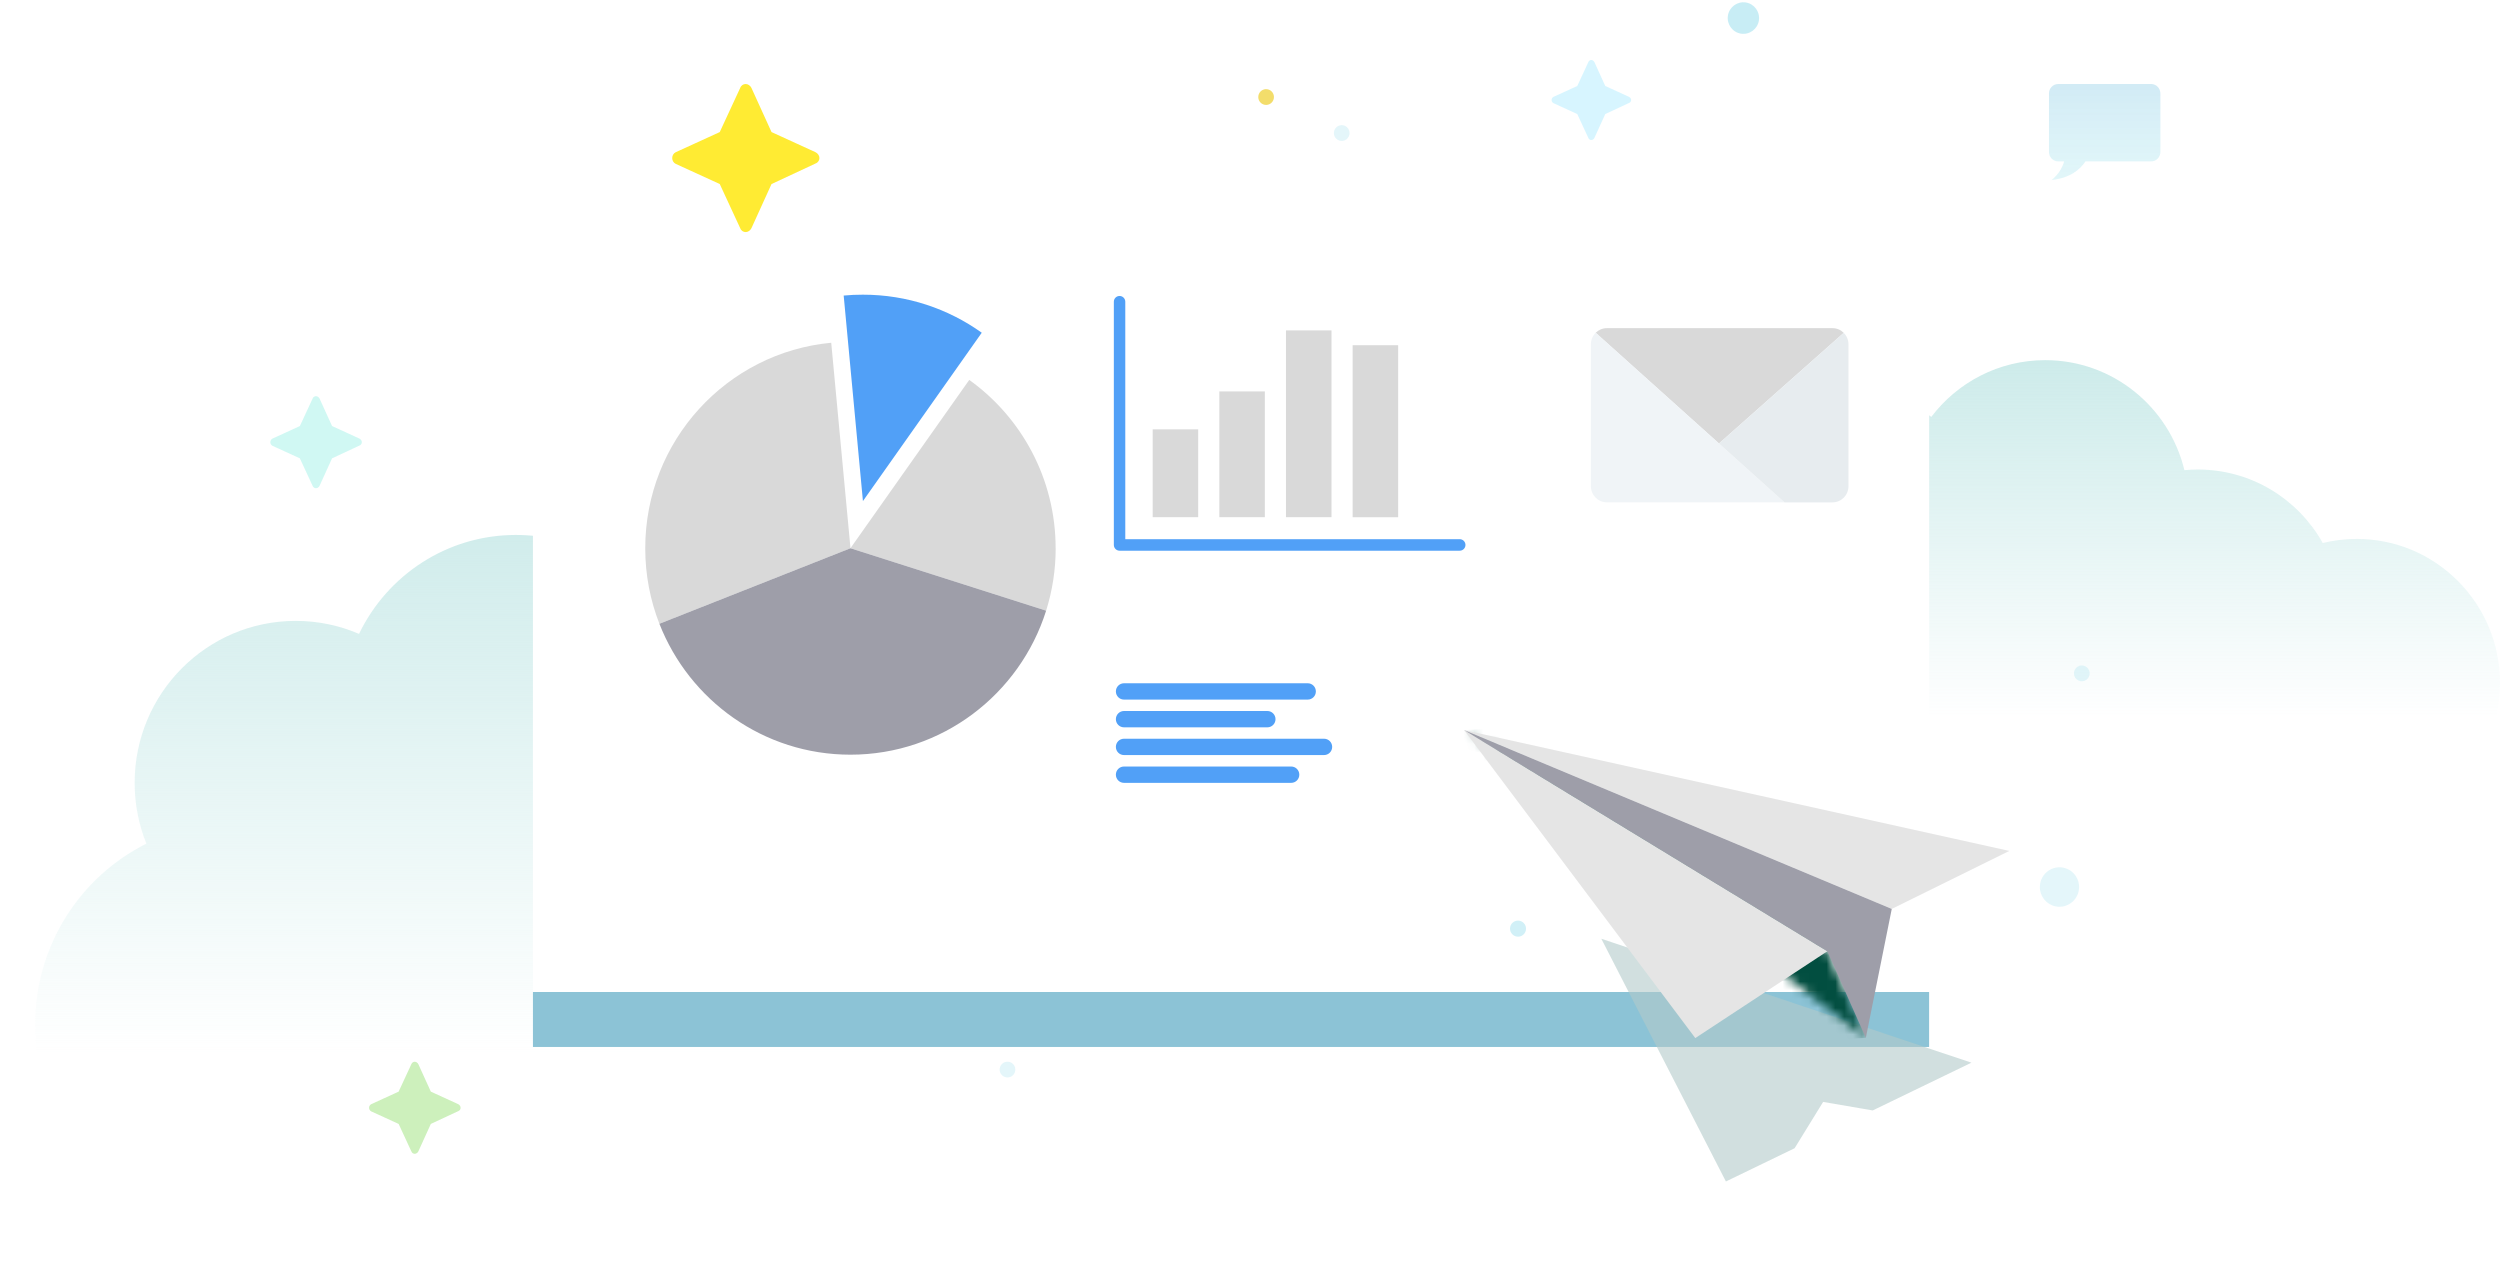 <svg width="284" height="146" viewBox="0 0 284 146" fill="none" xmlns="http://www.w3.org/2000/svg">
<g clip-path="url(#clip0_1_2686)">
<g opacity="0.6" filter="url(#filter0_f_1_2686)">
<ellipse cx="1.791" cy="1.781" rx="1.791" ry="1.781" transform="matrix(-0.157 0.988 -0.987 -0.159 200.089 0.566)" fill="#A3E1EF"/>
</g>
<path d="M128.24 55.887C119.94 55.887 112.564 59.864 107.892 66.027C103.592 62.729 98.222 60.77 92.397 60.77C85.277 60.771 78.837 63.697 74.2 68.42C70.578 63.763 64.939 60.77 58.605 60.77C50.764 60.771 43.988 65.358 40.785 72.011C38.577 71.06 36.145 70.533 33.591 70.533C23.487 70.533 15.295 78.772 15.295 88.936C15.295 91.376 15.77 93.705 16.628 95.836C9.143 99.59 4 107.364 4 116.349C4 129.001 14.197 139.258 26.775 139.258C28.814 139.258 30.789 138.987 32.669 138.481C37.831 142.945 44.544 145.645 51.886 145.645C58.13 145.645 63.92 143.691 68.688 140.361C73.455 143.691 79.245 145.645 85.488 145.645C92.315 145.644 98.599 143.311 103.598 139.395C108.596 143.31 114.88 145.644 121.706 145.645C127.951 145.645 133.741 143.69 138.509 140.36C143.277 143.69 149.066 145.644 155.31 145.645C163.028 145.645 170.053 142.661 175.311 137.779C177.988 138.736 180.87 139.259 183.873 139.259C197.998 139.259 209.449 127.742 209.449 113.534C209.449 99.327 197.998 87.809 183.873 87.809C181.78 87.809 179.746 88.063 177.799 88.54C173.415 80.706 165.07 75.415 155.496 75.415C154.687 75.415 153.886 75.454 153.096 75.528C150.378 64.257 140.282 55.887 128.24 55.887Z" fill="url(#paint0_linear_1_2686)"/>
<path d="M232.336 40.913C227.056 40.913 222.364 43.444 219.392 47.364C216.656 45.265 213.239 44.018 209.533 44.018C205.003 44.018 200.906 45.882 197.956 48.888C195.652 45.925 192.067 44.019 188.037 44.019C183.048 44.019 178.738 46.938 176.7 51.171C175.296 50.566 173.749 50.231 172.124 50.231C165.696 50.231 160.484 55.473 160.484 61.938C160.484 63.002 160.629 64.031 160.894 65.01C154.054 66.178 148.845 72.166 148.845 79.379C148.845 87.427 155.332 93.952 163.334 93.952C165.827 93.952 168.172 93.319 170.221 92.204C173.636 95.783 178.44 98.013 183.762 98.013C187.734 98.012 191.418 96.769 194.451 94.65C197.485 96.769 201.169 98.013 205.142 98.013C209.484 98.012 213.481 96.528 216.661 94.037C219.841 96.527 223.838 98.012 228.18 98.013C232.152 98.013 235.836 96.769 238.869 94.651C241.902 96.769 245.585 98.013 249.558 98.013C254.467 98.012 258.935 96.115 262.279 93.011C263.983 93.621 265.817 93.954 267.729 93.954C276.714 93.954 284 86.627 284 77.589C284 68.55 276.715 61.222 267.729 61.222C266.397 61.222 265.104 61.384 263.865 61.687C261.076 56.704 255.768 53.338 249.677 53.338C249.161 53.338 248.652 53.362 248.148 53.409C246.42 46.238 239.997 40.913 232.336 40.913Z" fill="url(#paint1_linear_1_2686)"/>
<g filter="url(#filter1_dd_1_2686)">
<path d="M67.187 23.183H212.507C216.173 23.183 219.152 26.175 219.152 29.867V107.349H60.542V29.867C60.542 26.18 63.516 23.183 67.187 23.183Z" fill="white"/>
<path d="M219.147 107.345H60.542V113.588H219.147V107.345Z" fill="#8CC3D6"/>
</g>
<path d="M111.527 37.798L98.029 56.921L95.842 33.575C96.56 33.506 97.288 33.475 98.029 33.475C103.061 33.475 107.716 35.075 111.527 37.798Z" fill="#51A0F7"/>
<path d="M96.61 62.283L74.909 70.862C73.869 68.202 73.3 65.311 73.3 62.283C73.3 50.08 82.575 40.045 94.427 38.936L96.615 62.283H96.61Z" fill="#D9D9D9"/>
<path d="M119.925 62.281C119.925 64.75 119.54 67.137 118.84 69.374L96.609 62.281L110.107 43.158C116.046 47.419 119.92 54.398 119.92 62.281H119.925Z" fill="#D9D9D9"/>
<path d="M118.84 69.374C115.852 78.853 107.029 85.732 96.61 85.732C86.747 85.732 78.312 79.567 74.908 70.86L96.61 62.281L118.84 69.374Z" fill="#9E9EA9"/>
<path d="M136.115 48.774H130.944V58.753H136.115V48.774Z" fill="#D9D9D9"/>
<path d="M143.687 44.466H138.516V58.752H143.687V44.466Z" fill="#D9D9D9"/>
<path d="M151.258 37.532H146.087V58.751H151.258V37.532Z" fill="#D9D9D9"/>
<path d="M158.829 39.215H153.658V58.757H158.829V39.215Z" fill="#D9D9D9"/>
<path d="M165.826 62.56H127.183C126.821 62.56 126.532 62.264 126.532 61.905V34.276C126.532 33.912 126.825 33.621 127.183 33.621C127.54 33.621 127.833 33.917 127.833 34.276V61.251H165.826C166.187 61.251 166.477 61.546 166.477 61.905C166.477 62.264 166.183 62.56 165.826 62.56Z" fill="#51A0F7"/>
<path d="M148.56 79.474H127.686C127.175 79.474 126.764 79.06 126.764 78.547C126.764 78.033 127.175 77.619 127.686 77.619H148.56C149.071 77.619 149.482 78.033 149.482 78.547C149.482 79.06 149.071 79.474 148.56 79.474Z" fill="#51A0F7"/>
<path d="M143.976 80.77H127.685C127.176 80.77 126.763 81.186 126.763 81.698C126.763 82.21 127.176 82.625 127.685 82.625H143.976C144.485 82.625 144.898 82.21 144.898 81.698C144.898 81.186 144.485 80.77 143.976 80.77Z" fill="#51A0F7"/>
<path d="M150.413 85.775H127.685C127.174 85.775 126.763 85.361 126.763 84.847C126.763 84.333 127.174 83.92 127.685 83.92H150.413C150.923 83.92 151.335 84.333 151.335 84.847C151.335 85.361 150.923 85.775 150.413 85.775Z" fill="#51A0F7"/>
<path d="M146.679 88.932H127.685C127.174 88.932 126.763 88.518 126.763 88.004C126.763 87.491 127.174 87.077 127.685 87.077H146.679C147.19 87.077 147.601 87.491 147.601 88.004C147.601 88.518 147.19 88.932 146.679 88.932Z" fill="#51A0F7"/>
<g clip-path="url(#clip1_1_2686)">
<g opacity="0.6" filter="url(#filter2_f_1_2686)">
<path d="M181.91 106.643L223.952 120.719L213.24 125.903L212.741 126.145L207.107 125.178L203.867 130.439L196.063 134.216L181.91 106.643Z" fill="#B2CAC9"/>
</g>
<mask id="mask0_1_2686" style="mask-type:luminance" maskUnits="userSpaceOnUse" x="166" y="82" width="46" height="36">
<path d="M211.954 117.9L166.318 82.935L207.585 108.062L211.954 117.9Z" fill="white"/>
</mask>
<g mask="url(#mask0_1_2686)">
<path d="M166.318 82.935L209.78 80.489L211.954 117.9L168.492 120.346L166.318 82.935Z" fill="#024E40"/>
</g>
<path d="M166.32 82.937L214.903 103.253L228.257 96.665L166.32 82.937Z" fill="#E5E5E5"/>
<path d="M166.32 82.936L207.587 108.062L192.586 117.925L166.32 82.936Z" fill="#E5E5E5"/>
<path d="M207.587 108.064L166.32 82.938L214.904 103.254L211.957 117.902L207.587 108.064Z" fill="#9E9EA9"/>
<g opacity="0.5" filter="url(#filter3_f_1_2686)">
<ellipse cx="0.914" cy="0.909" rx="0.914" ry="0.909" transform="matrix(0.178 0.984 0.984 -0.177 171.39 104.755)" fill="#A3E1EF"/>
</g>
</g>
<g opacity="0.8" filter="url(#filter4_f_1_2686)">
<path d="M85.362 9.984L87.645 15.004L92.649 17.294C92.912 17.426 93.088 17.69 93.088 17.955C93.088 18.219 92.912 18.483 92.649 18.571L87.645 20.905L85.362 25.925C85.231 26.19 84.967 26.366 84.704 26.366C84.44 26.366 84.177 26.19 84.089 25.925L81.763 20.905L76.758 18.615C76.495 18.483 76.363 18.219 76.363 17.955C76.363 17.69 76.495 17.426 76.758 17.294L81.763 15.004L84.089 9.984C84.177 9.72 84.44 9.543 84.704 9.543C84.967 9.543 85.231 9.72 85.362 9.984Z" fill="#FFE600"/>
</g>
<g opacity="0.8" filter="url(#filter5_f_1_2686)">
<path d="M47.523 120.889L48.942 124.01L52.053 125.433C52.216 125.515 52.325 125.679 52.325 125.844C52.325 126.008 52.216 126.172 52.053 126.227L48.942 127.678L47.523 130.799C47.441 130.963 47.277 131.072 47.114 131.072C46.95 131.072 46.786 130.963 46.731 130.799L45.285 127.678L42.175 126.254C42.011 126.172 41.929 126.008 41.929 125.844C41.929 125.679 42.011 125.515 42.175 125.433L45.285 124.01L46.731 120.889C46.786 120.725 46.95 120.615 47.114 120.615C47.277 120.615 47.441 120.725 47.523 120.889Z" fill="#41C701" fill-opacity="0.33"/>
</g>
<path opacity="0.8" d="M36.303 45.279L37.722 48.399L40.832 49.823C40.996 49.905 41.105 50.069 41.105 50.233C41.105 50.398 40.996 50.562 40.832 50.617L37.722 52.068L36.303 55.188C36.221 55.352 36.057 55.462 35.893 55.462C35.73 55.462 35.566 55.352 35.511 55.188L34.065 52.068L30.954 50.644C30.791 50.562 30.709 50.398 30.709 50.233C30.709 50.069 30.791 49.905 30.954 49.823L34.065 48.399L35.511 45.279C35.566 45.114 35.73 45.005 35.893 45.005C36.057 45.005 36.221 45.114 36.303 45.279Z" fill="#C4F6F0"/>
<path d="M181.271 37.804C181.599 37.477 182.047 37.278 182.541 37.278H208.173C208.669 37.278 209.12 37.48 209.448 37.81L195.276 50.381L181.271 37.804Z" fill="#D9D9D9"/>
<path d="M180.724 39.114V55.225C180.724 56.24 181.537 57.065 182.539 57.065H202.718L181.269 37.8C180.932 38.133 180.724 38.599 180.724 39.114Z" fill="#F0F4F7"/>
<path d="M209.986 55.231V39.119C209.986 38.607 209.781 38.144 209.447 37.812L195.274 50.383L202.719 57.07H208.172C209.173 57.07 209.986 56.246 209.986 55.231Z" fill="#E7ECEF"/>
<path opacity="0.25" d="M232.762 10.615V17.264C232.762 17.855 233.232 18.335 233.812 18.335H234.484C234.157 19.632 233.054 20.455 233.054 20.455C235.188 20.22 236.314 19.241 236.906 18.335H244.369C244.949 18.335 245.419 17.855 245.419 17.264V10.615C245.419 10.023 244.949 9.543 244.369 9.543H233.812C233.232 9.543 232.762 10.023 232.762 10.615Z" fill="url(#paint2_linear_1_2686)"/>
<ellipse cx="0.896" cy="0.891" rx="0.896" ry="0.891" transform="matrix(-0.157 0.988 -0.987 -0.159 144.85 10.28)" fill="#F3DD6B"/>
<ellipse opacity="0.3" cx="0.896" cy="0.891" rx="0.896" ry="0.891" transform="matrix(-0.157 0.988 -0.987 -0.159 153.439 14.37)" fill="#A3E1EF"/>
<ellipse opacity="0.3" cx="0.896" cy="0.891" rx="0.896" ry="0.891" transform="matrix(-0.157 0.988 -0.987 -0.159 237.513 75.751)" fill="#A3E1EF"/>
<ellipse opacity="0.3" cx="0.896" cy="0.891" rx="0.896" ry="0.891" transform="matrix(-0.157 0.988 -0.987 -0.159 115.47 120.761)" fill="#A3E1EF"/>
<g opacity="0.3" filter="url(#filter6_f_1_2686)">
<ellipse cx="2.24" cy="2.228" rx="2.24" ry="2.228" transform="matrix(-0.157 0.988 -0.987 -0.159 236.507 98.907)" fill="#A3E1EF"/>
</g>
<g opacity="0.16" filter="url(#filter7_f_1_2686)">
<path d="M181.124 7.053L182.358 9.767L185.063 11.005C185.205 11.076 185.3 11.219 185.3 11.362C185.3 11.505 185.205 11.647 185.063 11.695L182.358 12.957L181.124 15.67C181.053 15.813 180.91 15.908 180.768 15.908C180.626 15.908 180.483 15.813 180.436 15.67L179.178 12.957L176.473 11.719C176.331 11.647 176.26 11.505 176.26 11.362C176.26 11.219 176.331 11.076 176.473 11.005L179.178 9.767L180.436 7.053C180.483 6.91 180.626 6.815 180.768 6.815C180.91 6.815 181.053 6.91 181.124 7.053Z" fill="#00C2FF"/>
</g>
</g>
<defs>
<filter id="filter0_f_1_2686" x="194.13" y="-1.879" width="7.839" height="7.86" filterUnits="userSpaceOnUse" color-interpolation-filters="sRGB">
<feFlood flood-opacity="0" result="BackgroundImageFix"/>
<feBlend mode="normal" in="SourceGraphic" in2="BackgroundImageFix" result="shape"/>
<feGaussianBlur stdDeviation="1.069" result="effect1_foregroundBlur_1_2686"/>
</filter>
<filter id="filter1_dd_1_2686" x="-35.706" y="-68.787" width="351.105" height="282.9" filterUnits="userSpaceOnUse" color-interpolation-filters="sRGB">
<feFlood flood-opacity="0" result="BackgroundImageFix"/>
<feColorMatrix in="SourceAlpha" type="matrix" values="0 0 0 0 0 0 0 0 0 0 0 0 0 0 0 0 0 0 127 0" result="hardAlpha"/>
<feOffset dy="4.278"/>
<feGaussianBlur stdDeviation="48.124"/>
<feComposite in2="hardAlpha" operator="out"/>
<feColorMatrix type="matrix" values="0 0 0 0 0 0 0 0 0 0 0 0 0 0 0 0 0 0 0.09 0"/>
<feBlend mode="normal" in2="BackgroundImageFix" result="effect1_dropShadow_1_2686"/>
<feColorMatrix in="SourceAlpha" type="matrix" values="0 0 0 0 0 0 0 0 0 0 0 0 0 0 0 0 0 0 127 0" result="hardAlpha"/>
<feOffset dy="1.069"/>
<feGaussianBlur stdDeviation="3.743"/>
<feComposite in2="hardAlpha" operator="out"/>
<feColorMatrix type="matrix" values="0 0 0 0 0 0 0 0 0 0 0 0 0 0 0 0 0 0 0.06 0"/>
<feBlend mode="normal" in2="effect1_dropShadow_1_2686" result="effect2_dropShadow_1_2686"/>
<feBlend mode="normal" in="SourceGraphic" in2="effect2_dropShadow_1_2686" result="shape"/>
</filter>
<filter id="filter2_f_1_2686" x="118.111" y="42.845" width="169.639" height="155.17" filterUnits="userSpaceOnUse" color-interpolation-filters="sRGB">
<feFlood flood-opacity="0" result="BackgroundImageFix"/>
<feBlend mode="normal" in="SourceGraphic" in2="BackgroundImageFix" result="shape"/>
<feGaussianBlur stdDeviation="31.899" result="effect1_foregroundBlur_1_2686"/>
</filter>
<filter id="filter3_f_1_2686" x="167.019" y="100.061" width="10.856" height="10.866" filterUnits="userSpaceOnUse" color-interpolation-filters="sRGB">
<feFlood flood-opacity="0" result="BackgroundImageFix"/>
<feBlend mode="normal" in="SourceGraphic" in2="BackgroundImageFix" result="shape"/>
<feGaussianBlur stdDeviation="2.259" result="effect1_foregroundBlur_1_2686"/>
</filter>
<filter id="filter4_f_1_2686" x="74.438" y="7.619" width="20.575" height="20.672" filterUnits="userSpaceOnUse" color-interpolation-filters="sRGB">
<feFlood flood-opacity="0" result="BackgroundImageFix"/>
<feBlend mode="normal" in="SourceGraphic" in2="BackgroundImageFix" result="shape"/>
<feGaussianBlur stdDeviation="0.962" result="effect1_foregroundBlur_1_2686"/>
</filter>
<filter id="filter5_f_1_2686" x="39.683" y="118.369" width="14.888" height="14.949" filterUnits="userSpaceOnUse" color-interpolation-filters="sRGB">
<feFlood flood-opacity="0" result="BackgroundImageFix"/>
<feBlend mode="normal" in="SourceGraphic" in2="BackgroundImageFix" result="shape"/>
<feGaussianBlur stdDeviation="1.123" result="effect1_foregroundBlur_1_2686"/>
</filter>
<filter id="filter6_f_1_2686" x="229.59" y="96.386" width="8.733" height="8.759" filterUnits="userSpaceOnUse" color-interpolation-filters="sRGB">
<feFlood flood-opacity="0" result="BackgroundImageFix"/>
<feBlend mode="normal" in="SourceGraphic" in2="BackgroundImageFix" result="shape"/>
<feGaussianBlur stdDeviation="1.069" result="effect1_foregroundBlur_1_2686"/>
</filter>
<filter id="filter7_f_1_2686" x="170.913" y="1.468" width="19.735" height="19.787" filterUnits="userSpaceOnUse" color-interpolation-filters="sRGB">
<feFlood flood-opacity="0" result="BackgroundImageFix"/>
<feBlend mode="normal" in="SourceGraphic" in2="BackgroundImageFix" result="shape"/>
<feGaussianBlur stdDeviation="2.674" result="effect1_foregroundBlur_1_2686"/>
</filter>
<linearGradient id="paint0_linear_1_2686" x1="103.225" y1="55.887" x2="103.225" y2="131.186" gradientUnits="userSpaceOnUse">
<stop stop-color="#CDEBEA"/>
<stop offset="0.85" stop-color="#CDEBEA" stop-opacity="0"/>
<stop offset="1" stop-color="#CDEBEA" stop-opacity="0"/>
</linearGradient>
<linearGradient id="paint1_linear_1_2686" x1="216.422" y1="40.913" x2="216.422" y2="88.814" gradientUnits="userSpaceOnUse">
<stop stop-color="#CDEBEA"/>
<stop offset="0.85" stop-color="#CDEBEA" stop-opacity="0"/>
<stop offset="1" stop-color="#CDEBEA" stop-opacity="0"/>
</linearGradient>
<linearGradient id="paint2_linear_1_2686" x1="238.945" y1="9.332" x2="238.945" y2="20.244" gradientUnits="userSpaceOnUse">
<stop stop-color="#48ACD7"/>
<stop offset="1" stop-color="#65D2E1" stop-opacity="0.76"/>
</linearGradient>
<clipPath id="clip0_1_2686">
<rect width="284" height="146" fill="white"/>
</clipPath>
<clipPath id="clip1_1_2686">
<rect width="64.799" height="65.157" fill="white" transform="matrix(-0.998 0.056 0.058 0.998 228.981 77.519)"/>
</clipPath>
</defs>
</svg>
